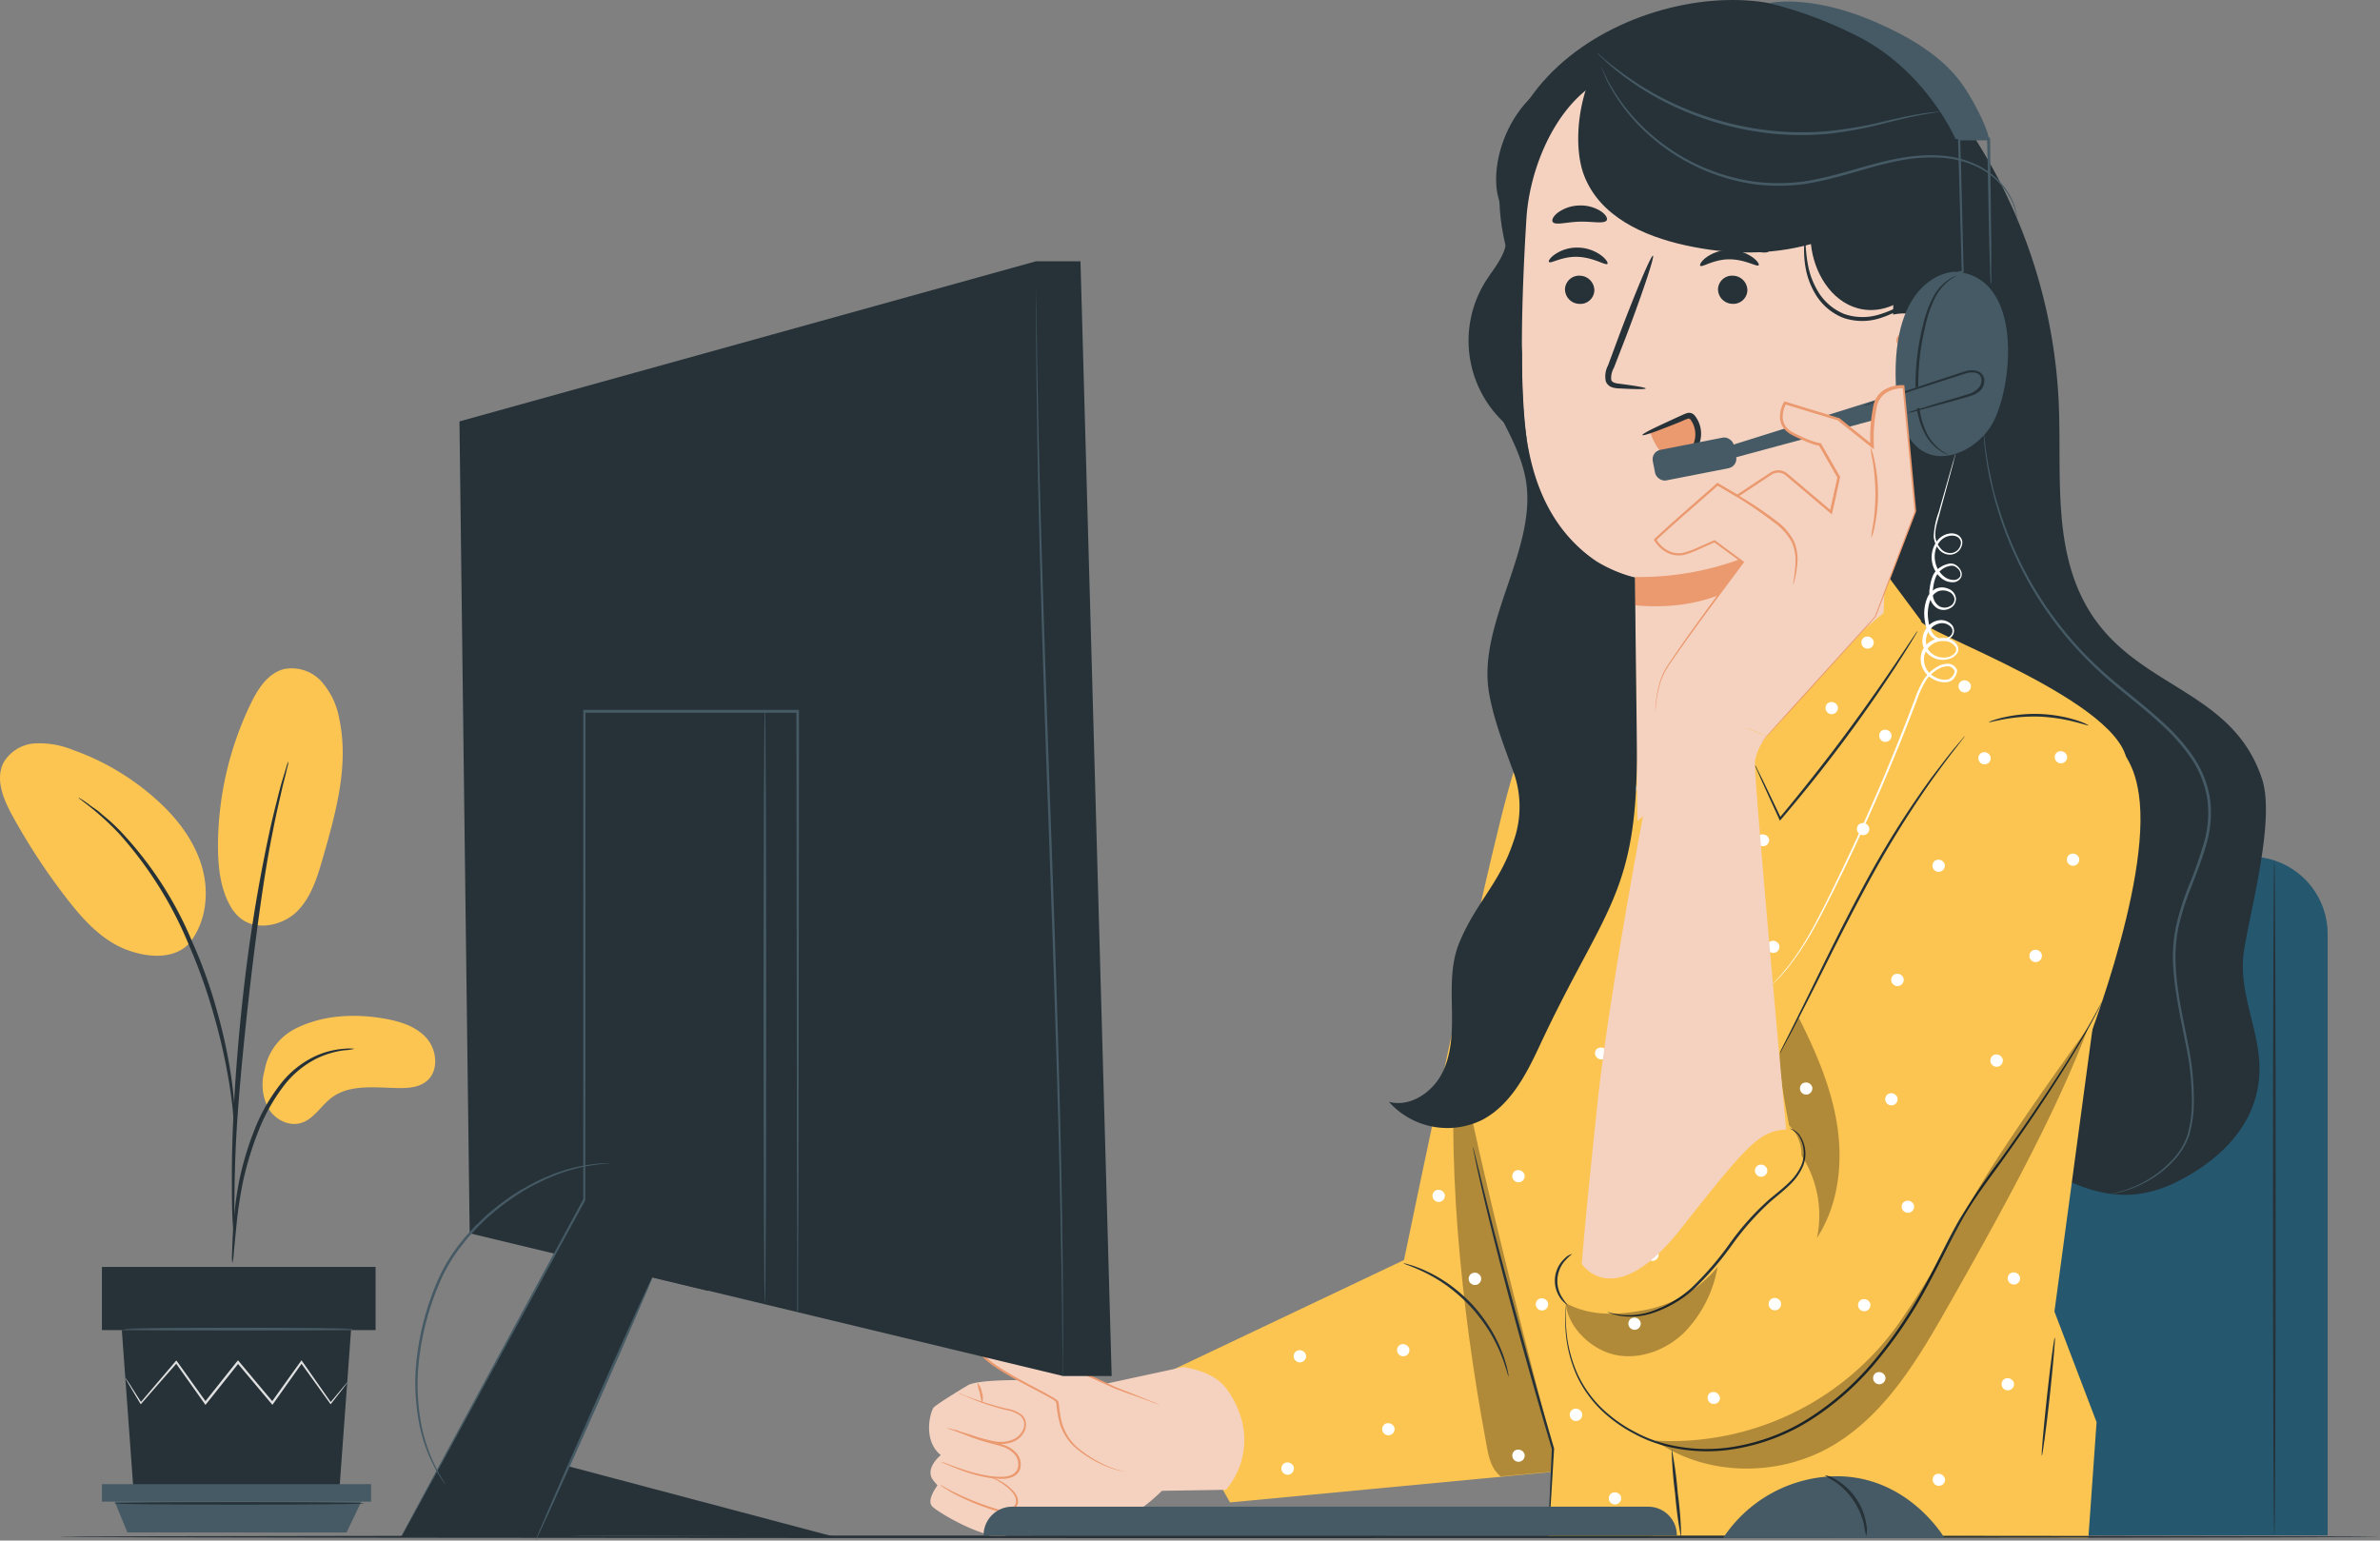<svg xmlns="http://www.w3.org/2000/svg" width="711.192" height="460.432" viewBox="0 0 711.192 460.432"><rect x="0" y="0" width="711.192" height="460.432" fill="#808080" stroke="none"/><g id="Contact_us-pana" data-name="Contact us-pana" transform="translate(-16.629 -174.477)"><g id="freepik--Plant--inject-9" transform="translate(16.629 374.227)"><path id="Path_868" data-name="Path 868" d="M77.585,344.19c8.008-4.126,17.422-4.661,26.3-3.194,4.768.795,9.735,2.216,12.99,5.807s3.851,9.888.122,12.959c-2.216,1.834-5.3,2.109-8.176,2.078-6.953-.076-14.671-1.3-20.218,2.873-3.179,2.4-5.288,6.357-9.062,7.534s-7.9-1.039-9.857-4.386a15.282,15.282,0,0,1-1.116-11.294,17.238,17.238,0,0,1,9.017-12.379Z" transform="translate(10.489 -236.392)" fill="#fcc551"></path><path id="Path_869" data-name="Path 869" d="M63.865,344.727c4.89,6.984,14.4,4.661,18.812.413s6.266-10.453,7.962-16.337c3.866-13.464,7.779-27.508,4.89-41.262a22.817,22.817,0,0,0-5.272-11.217,11.981,11.981,0,0,0-11.355-3.79c-4.8,1.268-7.763,5.96-9.918,10.438a98.311,98.311,0,0,0-9.735,42.24c0,6.8.779,13.937,4.585,19.561" transform="translate(5.885 -272.292)" fill="#fcc551"></path><path id="Path_870" data-name="Path 870" d="M72.946,347c5.318-6.312,6.327-15.5,3.958-23.4s-7.641-14.61-13.846-20.1a74.593,74.593,0,0,0-24.8-14.625,26.286,26.286,0,0,0-11.156-1.9,11.706,11.706,0,0,0-9.368,5.654c-2.613,4.982-.107,11.019,2.6,15.955A188.99,188.99,0,0,0,36.62,333.4c4.89,6.3,10.484,12.5,17.926,15.282s15.175,2.521,19.195-2.583" transform="translate(-16.629 -264.544)" fill="#fcc551"></path><path id="Path_871" data-name="Path 871" d="M62.1,410.809a15.832,15.832,0,0,0,.443-3.163c.214-2.323.5-5.211.841-8.665a124.047,124.047,0,0,1,1.941-12.715,99.492,99.492,0,0,1,4.585-14.992A55.522,55.522,0,0,1,77.554,357.7a28.471,28.471,0,0,1,9.689-8.038,27,27,0,0,1,8.191-2.476,15.5,15.5,0,0,0,3.163-.458,14.442,14.442,0,0,0-3.209,0,24.926,24.926,0,0,0-8.512,2.2,28.639,28.639,0,0,0-10.209,8.115,54.344,54.344,0,0,0-7.931,13.846,91.7,91.7,0,0,0-4.585,15.282,108.194,108.194,0,0,0-1.7,12.868c-.275,3.683-.367,6.663-.428,8.726a14.1,14.1,0,0,0,.076,3.041Z" transform="translate(7.326 -233.019)" fill="#263238"></path><path id="Path_872" data-name="Path 872" d="M62.7,433.8a6.8,6.8,0,0,0,0-1.528v-4.218c0-3.652,0-8.94.183-15.466.321-13.066,1.528-27.126,3.622-46.947,2.048-18.629,4.814-40.33,7.733-54.42.611-3.209,1.253-6.113,1.834-8.619s1.054-4.722,1.528-6.495.734-3.056.993-4.08a6.113,6.113,0,0,0,.26-1.528,5.473,5.473,0,0,0-.52,1.375c-.321,1.054-.718,2.4-1.223,4.034s-1.1,3.912-1.727,6.449-1.36,5.395-2.048,8.589a482.527,482.527,0,0,0-8.13,50.431c-2.17,19.867-3.148,37.946-3.24,51.027,0,6.556,0,11.859.229,15.511.107,1.712.2,3.056.26,4.2A6.266,6.266,0,0,0,62.7,433.8Z" transform="translate(7.322 -262.674)" fill="#263238"></path><path id="Path_873" data-name="Path 873" d="M78.613,395.193a27.738,27.738,0,0,0,0-4.4,119.784,119.784,0,0,0-1.345-11.92A156.256,156.256,0,0,0,73.4,361.511a141.937,141.937,0,0,0-7.3-20.494,109.482,109.482,0,0,0-21.4-33.208,56.051,56.051,0,0,0-5.013-4.661c-.779-.642-1.452-1.3-2.155-1.8L35.593,300A27.51,27.51,0,0,0,32,297.57c-.214.275,5.242,3.5,12.134,10.82A115.487,115.487,0,0,1,64.9,341.476a163.674,163.674,0,0,1,7.3,20.356,175.535,175.535,0,0,1,4.111,17.193c.948,4.967,1.437,9,1.757,11.813a31.2,31.2,0,0,0,.535,4.355Z" transform="translate(-8.511 -258.94)" fill="#263238"></path><path id="Path_874" data-name="Path 874" d="M40.45,401.71l3.484,47.879h61.511l3.5-47.879Z" transform="translate(-4.045 -203.93)" fill="#263238"></path><rect id="Rectangle_57" data-name="Rectangle 57" width="81.775" height="18.874" transform="translate(30.46 178.906)" fill="#263238"></rect><path id="Path_875" data-name="Path 875" d="M36.56,431.84v5.227H116.99V431.84Z" transform="translate(-6.1 -188.015)" fill="#455a64"></path><path id="Path_876" data-name="Path 876" d="M42.845,444.475,39.07,435.26h73.66l-4.4,9.215Z" transform="translate(-4.774 -186.208)" fill="#455a64"></path><path id="Path_877" data-name="Path 877" d="M107.44,414.314a1.866,1.866,0,0,1-.29.428c-.245.336-.535.734-.917,1.223l-3.576,4.585-.168.214-.153-.214-8.8-12.226h.5l-8.665,12.226-.275.382-.306-.352-10.27-12.226h.6c-.183.214-.382.458-.565.7l-9.169,11.523-.306.382-.275-.4-8.68-12.226h.5c-4.264,4.875-7.9,9-10.7,12.226l-.183.214-.138-.245c-1.421-2.353-2.537-4.248-3.347-5.609-.351-.611-.642-1.1-.856-1.528a2.152,2.152,0,0,1-.275-.535,5.951,5.951,0,0,1,.367.474l.947,1.437,3.515,5.517h-.336l10.5-12.318.275-.306.229.336,8.757,12.226h-.611l9.169-11.538.565-.7.306-.367.29.352c3.607,4.294,7.06,8.436,10.254,12.226h-.581l8.757-12.226.26-.352.245.352,8.619,12.318h-.306l3.729-4.447.993-1.161Q107.424,414.207,107.44,414.314Z" transform="translate(-3.686 -200.808)" fill="#e0e0e0"></path><path id="Path_878" data-name="Path 878" d="M109.627,401.632c0,.214-15.42.382-34.416.382s-34.431-.168-34.431-.382,15.4-.382,34.431-.382S109.627,401.418,109.627,401.632Z" transform="translate(-3.871 -204.173)" fill="#455a64"></path><path id="Path_879" data-name="Path 879" d="M113.722,435.732c0,.214-16.81.382-37.411.382s-37.411-.168-37.411-.382,16.81-.382,37.411-.382S113.722,435.518,113.722,435.732Z" transform="translate(-4.864 -186.161)" fill="#263238"></path></g><g id="freepik--Chair--inject-9" transform="translate(523.039 430.493)"><path id="Path_880" data-name="Path 880" d="M371.076,309.11H514.011a23.122,23.122,0,0,1,23.122,23.122v179.75H348V332.232A23.122,23.122,0,0,1,371.076,309.11Z" transform="translate(-348 -309.11)" fill="#25576f"></path><path id="Path_881" data-name="Path 881" d="M461.477,309.79c.229,0,.4,45.159.4,100.863s-.168,100.863-.4,100.863-.4-45.159-.4-100.863S461.263,309.79,461.477,309.79Z" transform="translate(-288.268 -308.751)" fill="#263238"></path></g><g id="freepik--Character--inject-9" transform="translate(294.253 174.477)"><path id="Path_882" data-name="Path 882" d="M419.137,169.009A160.556,160.556,0,0,1,447.9,253.581c.886,20.325-1.849,41.98,7.794,59.891,13.846,25.7,43.784,24.834,52.953,52.54,3.989,12.058-3.362,38.572-5.349,51.119-2.246,14.243,6.464,26.209,4.218,40.467-2.063,13.066-11.844,22.388-23.58,28.471-10.453,5.41-20.111,5.563-30.977,1.055-20.723-8.573-37.961-17.62-52.708-34.492-20.723-23.687-26.988-56.544-30.564-87.766a770.022,770.022,0,0,1,4.692-207.457" transform="translate(-110.334 -133.225)" fill="#263238"></path><path id="Path_883" data-name="Path 883" d="M442.5,453.929a5.484,5.484,0,0,1,.657-.168c.443-.107,1.116-.214,1.971-.474a33.621,33.621,0,0,0,16.6-10.438,19.575,19.575,0,0,0,3.7-6.556,35.966,35.966,0,0,0,1.3-8.39,82.664,82.664,0,0,0-1.987-19.47c-1.33-6.938-3.056-14.335-3.576-22.358a46.3,46.3,0,0,1,.871-12.226,78.39,78.39,0,0,1,3.882-12.226A131.048,131.048,0,0,0,470.28,349.2a31.7,31.7,0,0,0,1.07-13.3,30.061,30.061,0,0,0-4.967-12.348,56.665,56.665,0,0,0-8.665-9.811c-6.312-5.9-13.143-10.7-18.981-16.23a107.511,107.511,0,0,1-24.727-34.141,104.633,104.633,0,0,1-5.685-15.282c-.734-2.277-1.161-4.478-1.681-6.464s-.749-3.851-1.085-5.5c-.474-3.347-.841-5.93-.932-7.641,0-.856-.122-1.528-.153-2.017a3.7,3.7,0,0,1,0-.688,3.42,3.42,0,0,0,.107.688c.107.458.138,1.146.245,2,.138,1.757.55,4.34,1.07,7.641.352,1.65.734,3.484,1.146,5.486a55.158,55.158,0,0,0,1.742,6.419,106.572,106.572,0,0,0,5.761,15.129,108.017,108.017,0,0,0,24.711,33.835c5.807,5.41,12.654,10.254,19.026,16.184a57.846,57.846,0,0,1,8.787,9.949A30.809,30.809,0,0,1,472.16,335.8a32.4,32.4,0,0,1-1.085,13.616c-1.192,4.34-2.858,8.451-4.4,12.486a79.653,79.653,0,0,0-3.882,12.073,45.5,45.5,0,0,0-.871,12.058c.413,7.916,2.185,15.282,3.5,22.266a83.257,83.257,0,0,1,1.895,19.622,37.528,37.528,0,0,1-1.375,8.527,20.675,20.675,0,0,1-3.836,6.678,31.663,31.663,0,0,1-9.658,7.565,30.931,30.931,0,0,1-7.259,2.751,17.86,17.86,0,0,1-2.69.489Z" transform="translate(-89.39 -97.11)" fill="#455a64"></path><path id="Path_884" data-name="Path 884" d="M243.16,481.08l73.355-34.828s28.563-138.686,33.972-149.094,27.967-19.409,27.967-19.409l-3.775,187.788-6.724,43.356-103.43,9.8Z" transform="translate(-174.594 -69.659)" fill="#fcc551"></path><path id="Path_885" data-name="Path 885" d="M202.7,432.3c-.413,0-2.445,1.253-.749,4.478s14.136,13.876,17.789,10.163-1.926-8.237-1.926-8.237Z" transform="translate(-196.713 11.979)" fill="#f5d2c0"></path><path id="Path_886" data-name="Path 886" d="M219.913,451.185s15.007,1.895,20.769,4.1c6.281,2.384,13.922.749,19.057-2.72a54.235,54.235,0,0,0,8.13-6.633L287,445.623a22.923,22.923,0,0,0,3.729-23.7,25.721,25.721,0,0,0-4.371-7.473c-2.277-2.46-5.868-4.447-12.073-5.517l-22.725,4.906s-35.149-2.522-41.476.443c0,0-7.87,4.661-10.3,6.617-.917.749-3.714,9.7,2.017,14.365,0,0-4.982,3.958-2.277,7.519l1.284,1.528s-3.347,4.34-1.62,6.235,16.81,10.7,22.175,8.619.932-7.106-1.452-8.023" transform="translate(-198.293 -0.366)" fill="#f5d2c0"></path><path id="Path_887" data-name="Path 887" d="M204.391,421.09a16.56,16.56,0,0,1,1.864.672c1.177.443,2.9,1.085,5.074,1.773,1.07.352,2.262.7,3.561,1.039s2.69.627,4.141,1.1a8.848,8.848,0,0,1,4.126,2.491,5.058,5.058,0,0,1,1.1,5.028,3.942,3.942,0,0,1-1.849,2,7.183,7.183,0,0,1-2.506.7,21.2,21.2,0,0,1-4.783-.26,42.793,42.793,0,0,1-7.763-2.017c-2.155-.764-3.851-1.528-5.028-1.987a9.982,9.982,0,0,1-1.788-.856,16.1,16.1,0,0,1,1.88.627c1.192.428,2.919,1.085,5.074,1.788a45.846,45.846,0,0,0,7.641,1.88,21.127,21.127,0,0,0,4.585.214,6.405,6.405,0,0,0,2.277-.642,3.3,3.3,0,0,0,1.528-1.681,4.478,4.478,0,0,0-.886-4.371,8.359,8.359,0,0,0-3.836-2.338c-1.406-.474-2.812-.779-4.1-1.146s-2.491-.749-3.561-1.116c-2.17-.749-3.866-1.528-5.028-1.971A10.446,10.446,0,0,1,204.391,421.09Z" transform="translate(-197.107 6.057)" fill="#eb996e"></path><path id="Path_888" data-name="Path 888" d="M205.1,414a12.879,12.879,0,0,1,1.849.672c1.192.458,2.9,1.116,5.043,1.819s4.722,1.528,7.641,2.185a10.546,10.546,0,0,1,4.447,1.8,3.713,3.713,0,0,1,1.3,2.308,4.753,4.753,0,0,1-.382,2.674,6.4,6.4,0,0,1-3.928,3.332,10.316,10.316,0,0,1-4.783.382,45.972,45.972,0,0,1-7.641-2.231l-5.058-1.773a14.13,14.13,0,0,1-1.834-.718,11.67,11.67,0,0,1,1.91.489l5.12,1.528a51.968,51.968,0,0,0,7.641,2.078,9.919,9.919,0,0,0,4.508-.4,5.853,5.853,0,0,0,3.561-3.057,3.561,3.561,0,0,0-.749-4.264,10.162,10.162,0,0,0-4.187-1.7,74.242,74.242,0,0,1-7.641-2.323c-2.139-.795-3.821-1.528-4.982-2.017A12.314,12.314,0,0,1,205.1,414Z" transform="translate(-196.467 2.312)" fill="#eb996e"></path><path id="Path_889" data-name="Path 889" d="M209.167,418.113a19.024,19.024,0,0,1-.688-3.056A16.807,16.807,0,0,1,207.73,412a5.4,5.4,0,0,1,1.36,2.858A5.073,5.073,0,0,1,209.167,418.113Z" transform="translate(-193.309 1.256)" fill="#eb996e"></path><path id="Path_890" data-name="Path 890" d="M261.752,423.749l-13.372-5.074s-37.121-17.33-37.747-16.383-2.644.825-2.2,5.349S230.5,421.3,231.187,422.924s-.458,9.506,7.534,15.175,13.754,5.807,13.754,5.807" transform="translate(-192.971 -3.892)" fill="#f5d2c0"></path><path id="Path_891" data-name="Path 891" d="M252.582,443.912h-.351l-.917-.092a22.233,22.233,0,0,1-3.469-.841,33.944,33.944,0,0,1-11.339-6.526,15.985,15.985,0,0,1-4.585-7.809,35.482,35.482,0,0,1-.795-5,2.78,2.78,0,0,0-.138-.565,1.1,1.1,0,0,0-.351-.367,12.1,12.1,0,0,0-1.085-.7c-.749-.443-1.528-.871-2.353-1.3-3.209-1.727-6.648-3.454-10.1-5.44a60.273,60.273,0,0,1-5.15-3.255A18.772,18.772,0,0,1,209.532,410a6.112,6.112,0,0,1-1.024-1.284,2.508,2.508,0,0,1-.306-.841,3.772,3.772,0,0,1,0-.825,5.853,5.853,0,0,1,.565-3.225,3.929,3.929,0,0,1,1.177-1.177,2.611,2.611,0,0,0,.52-.443l.122-.138a.382.382,0,0,1,.26-.076,1.156,1.156,0,0,1,.26,0l.413.107c2,.611,3.851,1.421,5.7,2.185q5.5,2.292,10.5,4.585c6.678,3.056,12.638,5.777,17.651,8.13,1.253.565,2.43,1.161,3.561,1.65l3.27,1.284,5.242,2.078,3.3,1.33.841.367a.316.316,0,0,1,.29.138c0,.015-.107,0-.306-.092l-.871-.29-3.347-1.238-5.288-1.88-3.3-1.238c-1.161-.474-2.338-1.054-3.591-1.62l-17.7-7.993q-5.02-2.292-10.514-4.585c-1.834-.749-3.7-1.528-5.624-2.155L211,402.68h-.122v-.153h0c.428.275.107.092.2.153h0a2.8,2.8,0,0,1-.642.581,3.133,3.133,0,0,0-1.009.993,5.318,5.318,0,0,0-.489,2.888,2.857,2.857,0,0,0,.321,1.375,5.882,5.882,0,0,0,.917,1.161,17.907,17.907,0,0,0,2.338,1.941c1.651,1.192,3.377,2.231,5.089,3.225,3.438,1.987,6.846,3.729,10.071,5.456.81.443,1.528.871,2.369,1.345a13.187,13.187,0,0,1,1.146.733,1.529,1.529,0,0,1,.52.6,3.058,3.058,0,0,1,.153.688,39.627,39.627,0,0,0,.749,4.952,15.71,15.71,0,0,0,4.371,7.641,34.753,34.753,0,0,0,11.11,6.617,24.554,24.554,0,0,0,3.408.932c.4.092.7.122.917.153Z" transform="translate(-193.078 -4.034)" fill="#eb996e"></path><path id="Path_892" data-name="Path 892" d="M215.722,430.56a4.585,4.585,0,0,1,1.421.413,14.38,14.38,0,0,1,3.5,2.017,12.822,12.822,0,0,1,2.017,1.971,4.172,4.172,0,0,1,1.085,3.056,3.454,3.454,0,0,1-2.476,2.674,6.6,6.6,0,0,1-3.882-.122,71.136,71.136,0,0,1-12.318-4.936,36.917,36.917,0,0,1-3.454-2.048,5.9,5.9,0,0,1-1.177-.886,7.22,7.22,0,0,1,1.3.672c.825.474,2.017,1.131,3.53,1.864a86.282,86.282,0,0,0,12.226,4.738,6.113,6.113,0,0,0,3.546.138,2.9,2.9,0,0,0,2.094-2.17,3.744,3.744,0,0,0-.917-2.72,12.726,12.726,0,0,0-1.9-1.941A21.223,21.223,0,0,0,215.722,430.56Z" transform="translate(-197.159 11.059)" fill="#eb996e"></path><g id="Group_156" data-name="Group 156" transform="translate(156.65 306.035)" opacity="0.3"><path id="Path_893" data-name="Path 893" d="M336.99,475.04c-12.012-40.513-22.6-92.687-34.614-133.2-4.4,37.4,1.1,86.773,7.977,123.786.81,4.34,1.177,8.589,4.585,11.446l22.052-2.032" transform="translate(-300.798 -341.84)"></path></g><path id="Path_894" data-name="Path 894" d="M322.476,422.5c-.168,0-.672-2.644-2.308-6.694a47.517,47.517,0,0,0-3.439-6.816,51.7,51.7,0,0,0-5.654-7.427,50.344,50.344,0,0,0-7-6.189,45.545,45.545,0,0,0-6.541-3.943c-3.912-1.926-6.541-2.629-6.495-2.781a8.217,8.217,0,0,1,1.864.443,15.516,15.516,0,0,1,2.124.7,27.833,27.833,0,0,1,2.751,1.131,42.789,42.789,0,0,1,6.724,3.851,48.9,48.9,0,0,1,7.167,6.235,49.44,49.44,0,0,1,5.685,7.641,43.711,43.711,0,0,1,3.347,6.984c.413,1.024.657,1.987.917,2.827a15.706,15.706,0,0,1,.55,2.185,9.766,9.766,0,0,1,.306,1.849Z" transform="translate(-149.302 -11.078)" fill="#263238"></path><path id="Path_895" data-name="Path 895" d="M339.864,288.818s-38.4,85.81-38.4,101.612,28.776,125.207,28.776,125.207c-.275,4.355-1.391,26.163-1.391,26.163l161.365.565h0l2.46-34.691-12.593-33.056,12.577-93.451s8.466-54.252,9.169-69.427c.948-18.981-63.36-40.987-61.6-43.616L429.128,253.21l-63.589,51.639-12.577-36.311-15.068,14.228Z" transform="translate(-143.798 -82.621)" fill="#fcc551"></path><path id="Path_896" data-name="Path 896" d="M432.944,297.47c-17.468,29.541-49.423,83.365-49.423,83.365l-57.278,65.316s-3.744,33.178,3.744,43.356,20.341,17.131,20.341,17.131,15.114,0,34.324-16.062,72.193-82.432,72.193-82.432l18.2-21.961s21.7-53.3,17.651-80.43c-1.528-10.468-6.021-14.809-11.951-19.607C465.816,274.118,442.71,280.949,432.944,297.47Z" transform="translate(-131.201 -68.441)" fill="#fcc551"></path><path id="Path_897" data-name="Path 897" d="M483.181,337.4a4.705,4.705,0,0,1-.275.611c-.2.428-.489.993-.841,1.742-.764,1.528-1.926,3.744-3.515,6.556-3.163,5.639-8.084,13.6-14.5,23.214-3.225,4.8-6.816,10.01-10.774,15.542s-8.451,11.232-12.149,17.9-7.06,13.937-11.11,21.212A134,134,0,0,1,415.45,445.43a85.185,85.185,0,0,1-19.286,17.055,60.732,60.732,0,0,1-22.343,8.65,50.08,50.08,0,0,1-21.64-.917,41,41,0,0,1-9.169-3.714,41.858,41.858,0,0,1-7.549-5.1,34.246,34.246,0,0,1-5.685-6.006,33.773,33.773,0,0,1-3.759-6.357,40.223,40.223,0,0,1-3.056-11.37,52.548,52.548,0,0,1-.26-7.442c0-.825.092-1.528.122-1.941a4.584,4.584,0,0,1,0-.657,4.372,4.372,0,0,1,0,.657c0,.474,0,1.116,0,1.941a56.55,56.55,0,0,0,.4,7.4,40.621,40.621,0,0,0,3.179,11.232,34.155,34.155,0,0,0,3.759,6.235,33.478,33.478,0,0,0,5.654,5.884,41.356,41.356,0,0,0,7.473,5,40.87,40.87,0,0,0,9.032,3.622,49.743,49.743,0,0,0,21.4.825,60.12,60.12,0,0,0,22.037-8.589,84.741,84.741,0,0,0,19.118-16.918,132.606,132.606,0,0,0,14.472-21.12c4.05-7.229,7.32-14.564,11.156-21.2a198.849,198.849,0,0,1,12.226-17.926c3.973-5.5,7.641-10.7,10.835-15.466,6.48-9.551,11.462-17.468,14.7-23.046,1.635-2.8,2.842-4.982,3.637-6.48l.932-1.712a2.948,2.948,0,0,1,.352-.565Z" transform="translate(-132.596 -38.15)" fill="#263238"></path><path id="Path_898" data-name="Path 898" d="M325.767,386.83c0,.107-.81.611-1.864,1.788a9.169,9.169,0,0,0-1.039,11.248,21.573,21.573,0,0,0,1.528,2.094c0,.092-.963-.428-1.971-1.773a9.016,9.016,0,0,1,1.116-11.966,4.585,4.585,0,0,1,2.231-1.391Z" transform="translate(-133.659 -12.04)" fill="#263238"></path><path id="Path_899" data-name="Path 899" d="M330.93,417.149a4.578,4.578,0,0,1,.9.214l1.07.29,1.528.275a21.289,21.289,0,0,0,9.444-.886A34.582,34.582,0,0,0,356.1,409.89a92.068,92.068,0,0,0,11.385-13.219,79.911,79.911,0,0,1,11.752-13.127c2.078-1.742,4.111-3.286,5.807-4.951a16.275,16.275,0,0,0,3.821-5.272,9.612,9.612,0,0,0-.871-9.016,7.091,7.091,0,0,0-2.766-2.063,4.69,4.69,0,0,1,.886.26,5.852,5.852,0,0,1,2.124,1.62,9.872,9.872,0,0,1,1.162,9.414,16.992,16.992,0,0,1-3.882,5.532c-1.727,1.712-3.775,3.3-5.807,5.043a81.606,81.606,0,0,0-11.584,13.051,90.245,90.245,0,0,1-11.553,13.3,34.584,34.584,0,0,1-12.47,7.121,20.77,20.77,0,0,1-9.674.657l-1.528-.351c-.428-.122-.779-.275-1.055-.367a4.144,4.144,0,0,1-.917-.367Z" transform="translate(-128.231 -25.029)" fill="#263238"></path><path id="Path_900" data-name="Path 900" d="M419.962,285.51a8.283,8.283,0,0,1-.642.917c-.5.642-1.146,1.528-1.956,2.552-1.742,2.17-4.141,5.41-7.076,9.444a309.123,309.123,0,0,0-20.371,33.117c-7.213,13.387-13.173,25.812-17.743,34.676-2.262,4.447-4.126,8.023-5.486,10.468l-1.482,2.8a5.608,5.608,0,0,1-.6.947,5.933,5.933,0,0,1,.443-1.024l1.437-2.888,5.242-10.56c4.432-8.94,10.331-21.4,17.544-34.813a278.117,278.117,0,0,1,20.631-33.071c3.056-3.989,5.456-7.2,7.274-9.307l2.078-2.46a4.857,4.857,0,0,1,.7-.795Z" transform="translate(-110.441 -65.56)" fill="#263238"></path><g id="Group_157" data-name="Group 157" transform="translate(190.213 378.657)" opacity="0.3"><path id="Path_901" data-name="Path 901" d="M322.821,400.18c7.442,4.035,15.634,3.607,23.947,1.987a37.166,37.166,0,0,0,21.4-12.807,37.12,37.12,0,0,1-9.888,19.531c-5.288,5.181-12.959,8.176-20.234,6.846s-14.64-8.176-15.282-15.557" transform="translate(-322.76 -389.36)"></path></g><g id="Group_158" data-name="Group 158" transform="translate(254.144 304.201)" opacity="0.3"><path id="Path_902" data-name="Path 902" d="M371.175,381.81a32.841,32.841,0,0,1,4.585,24.635c6.312-9.658,7.794-21.884,6.113-33.3s-6.342-22.19-11.508-32.505c0,0-5.685,9.628-5.746,10.7-.275,5.563,1.773,16.016,2.842,21.472A11.935,11.935,0,0,1,370.93,383.6" transform="translate(-364.594 -340.64)"></path></g><g id="Group_159" data-name="Group 159" transform="translate(215.521 307.044)" opacity="0.3"><path id="Path_903" data-name="Path 903" d="M339.32,464.911c15.19,11.844,37.732,12.394,54.344,2.674,16-9.368,25.858-26.24,35-42.362,14.167-24.971,31.436-55.857,41.552-82.723,0,0-28.349,38.679-36.891,55.352a275.169,275.169,0,0,1-19.347,32.521A83.381,83.381,0,0,1,340.8,466.026" transform="translate(-339.32 -342.5)"></path></g><path id="Path_904" data-name="Path 904" d="M327.171,482.214a1.526,1.526,0,0,1,0-.474v-1.391c0-1.3.107-3.056.2-5.3.214-4.585.5-11.156.871-19v.183c-2.736-9.169-5.945-20.295-9.276-32.307-4.4-15.924-8.115-30.412-10.621-40.941-1.238-5.257-2.216-9.536-2.827-12.5-.29-1.421-.52-2.567-.688-3.408a10.219,10.219,0,0,1-.2-1.207,6.248,6.248,0,0,1,.352,1.161l.841,3.393c.749,3.056,1.788,7.244,3.056,12.424,2.644,10.5,6.449,24.956,10.85,40.865,3.316,12.012,6.48,23.137,9.169,32.322v.107c-.474,7.84-.871,14.365-1.161,19.011-.153,2.216-.275,3.989-.367,5.288a13.483,13.483,0,0,1-.122,1.375,1.606,1.606,0,0,1-.076.4Z" transform="translate(-142.124 -23.111)" fill="#263238"></path><path id="Path_905" data-name="Path 905" d="M435.3,284.655c0,.122-1.65-.458-4.294-1.116a51.8,51.8,0,0,0-10.529-1.528,50.7,50.7,0,0,0-10.606.825c-2.69.5-4.325.963-4.355.841a3.943,3.943,0,0,1,1.1-.489,31.519,31.519,0,0,1,3.133-.9,41.6,41.6,0,0,1,10.7-1.07,42.221,42.221,0,0,1,10.7,1.712,25.987,25.987,0,0,1,3.056,1.1C434.959,284.41,435.3,284.594,435.3,284.655Z" transform="translate(-88.836 -67.837)" fill="#263238"></path><path id="Path_906" data-name="Path 906" d="M408.373,265a4.491,4.491,0,0,1-.413.795l-1.3,2.185c-1.146,1.895-2.842,4.585-5,7.931-4.325,6.617-10.514,15.649-17.834,25.246-5.884,7.748-11.584,14.7-16.245,20.142l-.336.382-.2-.458c-2.231-4.86-4.065-8.894-5.395-11.813-.6-1.345-1.07-2.445-1.452-3.286a6.111,6.111,0,0,1-.443-1.177,6.263,6.263,0,0,1,.627,1.1c.413.825.932,1.895,1.6,3.209,1.391,2.888,3.316,6.877,5.624,11.706l-.52-.076c4.585-5.5,10.224-12.47,16.107-20.2,7.3-9.6,13.54-18.553,17.987-25.093l5.211-7.779,1.421-2.109a3.377,3.377,0,0,1,.55-.7Z" transform="translate(-113.002 -76.393)" fill="#263238"></path><path id="Path_907" data-name="Path 907" d="M415.895,438.488c-.229,0,.474-7.962,1.528-17.727s2.139-17.651,2.353-17.62-.489,7.947-1.528,17.712S416.078,438.5,415.895,438.488Z" transform="translate(-83.373 -3.424)" fill="#263238"></path><path id="Path_908" data-name="Path 908" d="M343.5,424.9a113.834,113.834,0,0,1,1.819,13.326,108.258,108.258,0,0,1,1.024,13.4,117.862,117.862,0,0,1-1.819-13.326,115.9,115.9,0,0,1-1.024-13.4Z" transform="translate(-121.591 8.07)" fill="#263238"></path><path id="Path_909" data-name="Path 909" d="M398.185,311.206a1.956,1.956,0,0,0-2.965-1.177l-.107.092a1.849,1.849,0,1,0,3.056,1.085Z" transform="translate(-94.654 -52.775)" fill="#fff"></path><path id="Path_910" data-name="Path 910" d="M387.75,285.786a1.956,1.956,0,0,0-2.965-1.177l-.092.092a1.849,1.849,0,1,0,3.056,1.085Z" transform="translate(-100.158 -66.202)" fill="#fff"></path><path id="Path_911" data-name="Path 911" d="M363.821,306.256a1.956,1.956,0,0,0-2.965-1.177h-.092a1.849,1.849,0,1,0,3.056,1.1Z" transform="translate(-112.8 -55.389)" fill="#fff"></path><path id="Path_912" data-name="Path 912" d="M337.95,295.976A1.941,1.941,0,0,0,335,294.8l-.107.092a1.849,1.849,0,1,0,3.056,1.085Z" transform="translate(-126.464 -60.82)" fill="#fff"></path><path id="Path_913" data-name="Path 913" d="M333.394,285.846a1.956,1.956,0,0,0-2.965-1.177l-.107.092a1.864,1.864,0,1,0,3.056,1.085Z" transform="translate(-128.892 -66.17)" fill="#fff"></path><path id="Path_914" data-name="Path 914" d="M335.376,274.146a1.956,1.956,0,0,0-2.965-1.177l-.107.076a1.849,1.849,0,1,0,3.056,1.1Z" transform="translate(-127.833 -72.351)" fill="#fff"></path><path id="Path_915" data-name="Path 915" d="M321.046,290.246a1.956,1.956,0,0,0-2.965-1.177l-.107.076a1.849,1.849,0,1,0,3.056,1.1Z" transform="translate(-135.402 -63.846)" fill="#fff"></path><path id="Path_916" data-name="Path 916" d="M354.27,294.886a1.941,1.941,0,0,0-2.949-1.177l-.107.092a1.849,1.849,0,1,0,3.056,1.085Z" transform="translate(-117.843 -61.395)" fill="#fff"></path><path id="Path_917" data-name="Path 917" d="M326.136,315.756a1.956,1.956,0,0,0-2.965-1.177h-.107a1.849,1.849,0,1,0,3.056,1.1Z" transform="translate(-132.714 -50.371)" fill="#fff"></path><path id="Path_918" data-name="Path 918" d="M300.411,375.776a1.956,1.956,0,0,0-2.965-1.177l-.092.076a1.849,1.849,0,1,0,3.056,1.1Z" transform="translate(-146.294 -18.667)" fill="#fff"></path><path id="Path_919" data-name="Path 919" d="M309.6,341.156a1.956,1.956,0,0,0-2.965-1.177l-.107.092a1.849,1.849,0,1,0,3.056,1.085Z" transform="translate(-141.45 -36.954)" fill="#fff"></path><path id="Path_920" data-name="Path 920" d="M377.276,280.376a1.956,1.956,0,0,0-2.965-1.177l-.107.076a1.849,1.849,0,1,0,3.056,1.1Z" transform="translate(-105.7 -69.06)" fill="#fff"></path><path id="Path_921" data-name="Path 921" d="M409.524,349.3a1.956,1.956,0,0,0-2.965-1.177l-.107.092a1.864,1.864,0,1,0,3.056,1.085Z" transform="translate(-88.678 -32.654)" fill="#fff"></path><path id="Path_922" data-name="Path 922" d="M422.081,289.986a1.941,1.941,0,0,0-2.949-1.177l-.107.076a1.849,1.849,0,1,0,3.056,1.1Z" transform="translate(-82.025 -63.984)" fill="#fff"></path><path id="Path_923" data-name="Path 923" d="M417.164,328.826a1.956,1.956,0,0,0-2.965-1.177l-.107.092a1.864,1.864,0,1,0,3.056,1.085Z" transform="translate(-84.643 -43.467)" fill="#fff"></path><path id="Path_924" data-name="Path 924" d="M388.945,356.876a1.956,1.956,0,0,0-2.965-1.177l-.107.092a1.849,1.849,0,1,0,3.056,1.085Z" transform="translate(-99.535 -28.65)" fill="#fff"></path><path id="Path_925" data-name="Path 925" d="M390.144,333.516a1.956,1.956,0,0,0-2.965-1.177l-.107.092a1.864,1.864,0,1,0,3.056,1.085Z" transform="translate(-98.915 -40.99)" fill="#fff"></path><path id="Path_926" data-name="Path 926" d="M407.14,290.186a1.941,1.941,0,0,0-2.949-1.177l-.107.092a1.849,1.849,0,1,0,3.056,1.085Z" transform="translate(-89.916 -63.878)" fill="#fff"></path><path id="Path_927" data-name="Path 927" d="M384.271,267.566a1.941,1.941,0,0,0-2.95-1.177l-.107.076a1.849,1.849,0,1,0,3.056,1.1Z" transform="translate(-101.997 -75.827)" fill="#fff"></path><path id="Path_928" data-name="Path 928" d="M383.4,304.039a1.941,1.941,0,0,0-2.965-1.177l-.092.076a1.849,1.849,0,1,0,3.056,1.1Z" transform="translate(-102.457 -56.565)" fill="#fff"></path><path id="Path_929" data-name="Path 929" d="M354.14,415.274a1.941,1.941,0,0,0-2.888-1.177l-.107.076a1.849,1.849,0,1,0,3.056,1.1Z" transform="translate(-117.881 2.215)" fill="#fff"></path><path id="Path_930" data-name="Path 930" d="M320.615,396.986a1.956,1.956,0,0,0-2.965-1.177l-.107.092a1.849,1.849,0,1,0,3.056,1.085Z" transform="translate(-135.629 -7.463)" fill="#fff"></path><path id="Path_931" data-name="Path 931" d="M293.481,405.956a1.956,1.956,0,0,0-2.965-1.177l-.092.076a1.849,1.849,0,1,0,3.056,1.1Z" transform="translate(-149.955 -2.725)" fill="#fff"></path><path id="Path_932" data-name="Path 932" d="M290.586,421.406a1.956,1.956,0,0,0-2.965-1.177l-.107.076a1.849,1.849,0,1,0,3.056,1.1Z" transform="translate(-151.492 5.436)" fill="#fff"></path><path id="Path_933" data-name="Path 933" d="M316.01,426.576a1.956,1.956,0,0,0-2.965-1.177l-.092.092a1.849,1.849,0,1,0,3.056,1.085Z" transform="translate(-138.053 8.167)" fill="#fff"></path><path id="Path_934" data-name="Path 934" d="M307.524,391.976a1.956,1.956,0,0,0-2.965-1.177l-.107.092a1.864,1.864,0,1,0,3.056,1.085Z" transform="translate(-142.557 -10.11)" fill="#fff"></path><path id="Path_935" data-name="Path 935" d="M338.711,400.779a1.941,1.941,0,0,0-2.965-1.177l-.092.076a1.849,1.849,0,1,0,3.056,1.1Z" transform="translate(-126.063 -5.465)" fill="#fff"></path><path id="Path_936" data-name="Path 936" d="M412.881,391.929a1.926,1.926,0,0,0-2.949-1.177l-.107.076a1.849,1.849,0,1,0,3.056,1.1Z" transform="translate(-86.885 -10.14)" fill="#fff"></path><path id="Path_937" data-name="Path 937" d="M367,435.9a1.956,1.956,0,0,0-2.965-1.177l-.107.092a1.849,1.849,0,1,0,3.056,1.085Z" transform="translate(-111.13 13.09)" fill="#fff"></path><path id="Path_938" data-name="Path 938" d="M386.56,411.416a1.941,1.941,0,0,0-2.949-1.177l-.107.092a1.849,1.849,0,1,0,3.056,1.085Z" transform="translate(-100.787 0.159)" fill="#fff"></path><path id="Path_939" data-name="Path 939" d="M398.18,431.338a1.956,1.956,0,0,0-2.934-1.238l-.092.092a1.849,1.849,0,1,0,3.056,1.085Z" transform="translate(-94.633 10.663)" fill="#fff"></path><path id="Path_940" data-name="Path 940" d="M365.845,327.066a1.956,1.956,0,0,0-2.965-1.177l-.107.092a1.849,1.849,0,1,0,3.057,1.085Z" transform="translate(-111.737 -44.397)" fill="#fff"></path><path id="Path_941" data-name="Path 941" d="M392.176,377.9a1.956,1.956,0,0,0-2.965-1.177l-.107.076a1.849,1.849,0,1,0,3.056,1.1Z" transform="translate(-97.83 -17.547)" fill="#fff"></path><path id="Path_942" data-name="Path 942" d="M383.636,397.146a1.956,1.956,0,0,0-2.965-1.177l-.107.076a1.849,1.849,0,1,0,3.056,1.1Z" transform="translate(-102.341 -7.379)" fill="#fff"></path><path id="Path_943" data-name="Path 943" d="M411.705,412.606a1.956,1.956,0,0,0-2.965-1.177l-.107.092a1.849,1.849,0,1,0,3.056,1.085Z" transform="translate(-87.513 0.788)" fill="#fff"></path><path id="Path_944" data-name="Path 944" d="M334.9,434.939a1.941,1.941,0,0,0-2.965-1.177l-.107.076a1.849,1.849,0,1,0,3.056,1.1Z" transform="translate(-128.086 12.58)" fill="#fff"></path><path id="Path_945" data-name="Path 945" d="M270.9,429.086a1.956,1.956,0,0,0-2.965-1.177l-.107.092a1.864,1.864,0,1,0,3.056,1.085Z" transform="translate(-161.901 9.493)" fill="#fff"></path><path id="Path_946" data-name="Path 946" d="M327.284,418.576a1.956,1.956,0,0,0-2.965-1.177l-.107.092a1.864,1.864,0,1,0,3.056,1.085Z" transform="translate(-132.12 3.941)" fill="#fff"></path><path id="Path_947" data-name="Path 947" d="M273.271,407.149a1.941,1.941,0,0,0-2.965-1.177l-.092.076a1.849,1.849,0,1,0,3.056,1.1Z" transform="translate(-160.63 -2.1)" fill="#fff"></path><path id="Path_948" data-name="Path 948" d="M363.476,370.846a1.956,1.956,0,0,0-2.965-1.177l-.107.076a1.849,1.849,0,1,0,3.057,1.1Z" transform="translate(-112.99 -21.271)" fill="#fff"></path><path id="Path_949" data-name="Path 949" d="M344.6,315.756a1.956,1.956,0,0,0-2.965-1.177h-.107a1.849,1.849,0,1,0,3.056,1.1Z" transform="translate(-122.963 -50.371)" fill="#fff"></path><path id="Path_950" data-name="Path 950" d="M339.87,363.516a1.956,1.956,0,0,0-2.965-1.177l-.092.092a1.849,1.849,0,1,0,3.056,1.085Z" transform="translate(-125.45 -25.143)" fill="#fff"></path><path id="Path_951" data-name="Path 951" d="M332.191,347.946a1.956,1.956,0,0,0-2.965-1.177h-.092a1.849,1.849,0,1,0,3.056,1.1Z" transform="translate(-129.507 -33.368)" fill="#fff"></path><path id="Path_952" data-name="Path 952" d="M366.174,396.926a1.956,1.956,0,0,0-2.965-1.177l-.107.092a1.864,1.864,0,1,0,3.056,1.085Z" transform="translate(-111.577 -7.495)" fill="#fff"></path><path id="Path_953" data-name="Path 953" d="M342.215,387.333a1.941,1.941,0,0,0-2.965-1.223l-.107.092a1.849,1.849,0,1,0,3.056,1.085Z" transform="translate(-124.219 -12.588)" fill="#fff"></path><path id="Path_954" data-name="Path 954" d="M352.461,334.566a1.941,1.941,0,0,0-2.949-1.177l-.107.076a1.849,1.849,0,1,0,3.056,1.1Z" transform="translate(-118.8 -40.435)" fill="#fff"></path><path id="Path_955" data-name="Path 955" d="M316.01,371.916a1.956,1.956,0,0,0-2.965-1.177l-.092.092a1.849,1.849,0,1,0,3.056,1.085Z" transform="translate(-138.053 -20.706)" fill="#fff"></path><path id="Path_956" data-name="Path 956" d="M372.276,354.776a1.956,1.956,0,0,0-2.965-1.177l-.107.076a1.849,1.849,0,1,0,3.056,1.1Z" transform="translate(-108.341 -29.76)" fill="#fff"></path><path id="Path_957" data-name="Path 957" d="M424.465,310.016a1.956,1.956,0,0,0-2.965-1.177l-.107.092a1.849,1.849,0,1,0,3.056,1.085Z" transform="translate(-80.773 -53.403)" fill="#fff"></path><path id="Path_958" data-name="Path 958" d="M403.275,276.126a1.956,1.956,0,0,0-2.965-1.177l-.107.092a1.849,1.849,0,1,0,3.056,1.085Z" transform="translate(-91.966 -71.305)" fill="#fff"></path><path id="Path_959" data-name="Path 959" d="M362.216,280.376a1.956,1.956,0,0,0-2.965-1.177l-.107.076a1.849,1.849,0,1,0,3.056,1.1Z" transform="translate(-113.655 -69.06)" fill="#fff"></path><path id="Path_960" data-name="Path 960" d="M327.115,158.21c-12.027,7.641-16.81,23.7-14.549,33.193,1.161,4.783,3.332,9.6,2.384,14.411-.81,4.172-3.821,7.519-6.113,11.125a33.5,33.5,0,0,0,41.873,48.384" transform="translate(-142.571 -132.803)" fill="#263238"></path><path id="Path_961" data-name="Path 961" d="M316.81,229.634c-29.281-64.4,40.376-96.752,78.367-86.024,35.715,10.086,50.951,27.86,56.835,51.746s5.593,49.79-3.775,72.545c-4.585,11.217-12.929,22.618-24.986,24.024" transform="translate(-139.388 -141.585)" fill="#263238"></path><path id="Path_962" data-name="Path 962" d="M348.793,379.562c-.5-30.778-.871-73.034-.871-72.866s-26.392-4.386-31.94-38.863c-2.72-17.162-1.849-45.3-.413-68.3,1.314-20.707,15.022-46.107,35.653-43.921l64.415,16.276a12.119,12.119,0,0,1,10.85,12.318h0L422.3,317.424" transform="translate(-137.062 -134.243)" fill="#f5d2c0"></path><path id="Path_963" data-name="Path 963" d="M322.64,199.443a4.386,4.386,0,0,0,4.187,4.478,4.2,4.2,0,0,0,4.585-3.912,4.416,4.416,0,0,0-4.187-4.493,4.218,4.218,0,0,0-4.585,3.928Z" transform="translate(-132.611 -113.106)" fill="#263238"></path><path id="Path_964" data-name="Path 964" d="M352.56,199.444a4.386,4.386,0,0,0,4.187,4.462,4.2,4.2,0,0,0,4.585-3.912,4.386,4.386,0,0,0-4.187-4.478,4.2,4.2,0,0,0-4.585,3.928Z" transform="translate(-116.806 -113.106)" fill="#263238"></path><path id="Path_965" data-name="Path 965" d="M319.542,194.307c.535.6,3.973-1.773,8.726-1.528s8.161,2.659,8.711,2.094c.26-.245-.275-1.3-1.757-2.46a12.073,12.073,0,0,0-6.938-2.4,11.706,11.706,0,0,0-6.969,2C319.817,193.054,319.282,194.032,319.542,194.307Z" transform="translate(-134.28 -116.008)" fill="#263238"></path><path id="Path_966" data-name="Path 966" d="M349.125,195.182c.55.581,3.9-1.926,8.65-1.926s8.268,2.353,8.772,1.773c.26-.26-.306-1.3-1.834-2.4a12.073,12.073,0,0,0-7.03-2.139,11.585,11.585,0,0,0-6.878,2.262C349.339,193.883,348.85,194.922,349.125,195.182Z" transform="translate(-118.659 -115.752)" fill="#263238"></path><path id="Path_967" data-name="Path 967" d="M342.593,231.279c0-.275-2.934-.779-7.733-1.406-1.223-.122-2.369-.367-2.567-1.192a6.113,6.113,0,0,1,.81-3.607c1.131-2.934,2.338-6.021,3.591-9.261,5-13.173,8.6-24.024,8.069-24.222s-5.013,10.331-9.995,23.519l-3.454,9.322a7,7,0,0,0-.627,4.768,3.057,3.057,0,0,0,2,1.773,7.765,7.765,0,0,0,2.063.29C339.583,231.523,342.578,231.539,342.593,231.279Z" transform="translate(-128.448 -115.171)" fill="#263238"></path><path id="Path_968" data-name="Path 968" d="M336.27,258.687a87.827,87.827,0,0,0,46.214-12.318s-11.676,23.993-46.214,20.769Z" transform="translate(-125.41 -86.234)" fill="#eb996e"></path><path id="Path_969" data-name="Path 969" d="M348.339,190.374c.458,1.3,5.227.672,10.8,1.36s10.1,2.185,10.85,1.024c.336-.55-.458-1.773-2.277-3.056a18.965,18.965,0,0,0-16.5-1.819C349.165,188.738,348.126,189.762,348.339,190.374Z" transform="translate(-119.05 -117.714)" fill="#263238"></path><path id="Path_970" data-name="Path 970" d="M320.282,186.7c.841,1.085,4.126,0,8.069-.092s7.29.734,8.054-.4c.336-.55-.183-1.635-1.65-2.659a11.156,11.156,0,0,0-6.556-1.773,11.278,11.278,0,0,0-6.434,2.17C320.374,185.039,319.915,186.155,320.282,186.7Z" transform="translate(-133.92 -120.356)" fill="#263238"></path><path id="Path_971" data-name="Path 971" d="M384.481,204.589c.5-.245,18.476-8.191,18.69,12.47s-20.585,16.612-20.631,16.016S384.481,204.589,384.481,204.589Z" transform="translate(-100.97 -109.204)" fill="#f5d2c0"></path><path id="Path_972" data-name="Path 972" d="M386.625,223.135c.092,0,.367.245.978.52a3.637,3.637,0,0,0,2.69,0c2.17-.825,3.973-4.31,4.035-8.038a11.569,11.569,0,0,0-1.054-5.135,4.126,4.126,0,0,0-2.736-2.735,1.819,1.819,0,0,0-2.109,1.009c-.275.581-.138.993-.245,1.024s-.458-.336-.29-1.192a2.277,2.277,0,0,1,.795-1.3,2.69,2.69,0,0,1,1.987-.55,5.058,5.058,0,0,1,3.79,3.163,12.228,12.228,0,0,1,1.314,5.746c-.092,4.157-2.185,8.084-5.165,8.971a3.882,3.882,0,0,1-3.3-.5C386.671,223.639,386.564,223.165,386.625,223.135Z" transform="translate(-98.82 -107.18)" fill="#eb996e"></path><path id="Path_973" data-name="Path 973" d="M338.53,148.88c-11.492,5.945-16.23,29.449-11.477,41.491s17.575,17.911,30.213,20.677,25.032,3.056,37.5-.367c.856,8.375,5.884,16.979,14.014,19.195,10.774,2.919,21.624-6.938,24.024-17.834s-1.207-22.113-4.753-32.7" transform="translate(-131.246 -137.731)" fill="#263238"></path><path id="Path_974" data-name="Path 974" d="M406.363,203.085a14.966,14.966,0,0,1-1.6,1.528,53.953,53.953,0,0,1-4.753,3.591,29.4,29.4,0,0,1-8.039,3.9,17.376,17.376,0,0,1-10.957-.168,16.948,16.948,0,0,1-8.3-7.167,23.032,23.032,0,0,1-2.98-8.436,30.782,30.782,0,0,1-.321-5.991,6.68,6.68,0,0,1,.26-2.17c.229,0,0,3.133.886,8.008a23.717,23.717,0,0,0,3.056,8.008,16.306,16.306,0,0,0,7.779,6.633,16.718,16.718,0,0,0,10.254.214,30.9,30.9,0,0,0,7.87-3.53C403.765,204.843,406.24,202.917,406.363,203.085Z" transform="translate(-107.921 -116.977)" fill="#263238"></path><path id="Path_975" data-name="Path 975" d="M339.551,227.952a19.527,19.527,0,0,0,2.567,5.028,6.663,6.663,0,0,0,4.753,2.766,6.113,6.113,0,0,0,5.074-2.766,9.643,9.643,0,0,0,1.406-5.777c-.076-1.819-.917-3.989-2.72-4.2a4.432,4.432,0,0,0-2.185.489l-9.505,3.851" transform="translate(-124 -98.58)" fill="#eb996e"></path><path id="Path_976" data-name="Path 976" d="M343.955,236.122c0-.29,2.139.55,5.074-.627a7.213,7.213,0,0,0,3.836-3.469,7.641,7.641,0,0,0,.122-6.22,7.2,7.2,0,0,0-.825-1.421c-.382-.4-.321-.382-.718-.321a10.018,10.018,0,0,0-1.528.6l-1.528.642c-2.033.825-3.882,1.528-5.425,2.124-3.056,1.161-5.089,1.773-5.181,1.528s1.712-1.223,4.707-2.659c1.528-.718,3.286-1.528,5.288-2.46l1.528-.688c.565-.229.978-.474,1.742-.718a2.232,2.232,0,0,1,1.406,0,2.6,2.6,0,0,1,1.054.825,8.7,8.7,0,0,1,.779,9.4,8.054,8.054,0,0,1-4.829,3.9,7.535,7.535,0,0,1-4.111.168C344.368,236.55,343.925,236.229,343.955,236.122Z" transform="translate(-124.614 -98.94)" fill="#263238"></path><path id="Path_977" data-name="Path 977" d="M405.19,194.732c-2.109-.153-19.179,2.063-17.834,33.774,1.253,29.632,22.037,23.107,28.67,11.951C422.261,229.9,425.9,196.184,405.19,194.732Z" transform="translate(-98.465 -113.514)" fill="#455a64"></path><path id="Path_978" data-name="Path 978" d="M413.492,212.329a5.153,5.153,0,0,1-.076-.825c0-.627,0-1.421-.092-2.43,0-2.185-.153-5.242-.26-9.032-.153-7.779-.367-18.614-.627-31.1l.382.367h-8.787l.4-.4c0,2.353.122,4.844.2,7.381.29,11.89.565,22.923.795,32.261v.275h-.26a15.909,15.909,0,0,0-9.062,5.838,21.4,21.4,0,0,0-3.622,7.641,33.7,33.7,0,0,0-.932,5.425c0,.627-.076,1.116-.092,1.437a4.3,4.3,0,0,0,0,.5,2.122,2.122,0,0,1,0-.5v-1.452a28.417,28.417,0,0,1,.764-5.5,21.4,21.4,0,0,1,3.561-7.886,16.474,16.474,0,0,1,9.337-6.113l-.26.336c-.26-9.276-.581-20.356-.917-32.261-.076-2.522-.138-5.013-.2-7.381V168.5h9.582v.382c.138,12.5.26,23.321.351,31.115v11.446A3.286,3.286,0,0,1,413.492,212.329Z" transform="translate(-96.268 -127.367)" fill="#455a64"></path><path id="Path_979" data-name="Path 979" d="M418.238,182.985s-8.925-20.876-30.182-31.191a127.1,127.1,0,0,0-25.476-9.444s12.409-2.934,32.475,5.991c9.169,4.065,18.339,9.337,24.452,17.269,3.851,5.028,8.68,14.854,8.665,17.376Z" transform="translate(-111.513 -141.424)" fill="#455a64"></path><path id="Path_980" data-name="Path 980" d="M363,389.117s.122-.153.382-.413.657-.657,1.146-1.192a56.7,56.7,0,0,0,4.126-4.89,79.868,79.868,0,0,0,5.578-8.558c1.987-3.469,4.065-7.565,6.312-12.134,4.508-9.169,9.719-20.2,15.129-32.887,2.69-6.342,5.44-13.082,8.191-20.188l2.048-5.379a31.236,31.236,0,0,1,2.46-5.425,11.217,11.217,0,0,1,4.432-4.218,6.3,6.3,0,0,1,3.057-.779,3.164,3.164,0,0,1,1.62.581,3.468,3.468,0,0,1,1.024,1.375v.229a5.289,5.289,0,0,1-.825,2.033,3.21,3.21,0,0,1-1.91,1.253,6.923,6.923,0,0,1-4.264-.779,6.755,6.755,0,0,1-3.775-7.412,5.945,5.945,0,0,1,2.491-3.729,6.938,6.938,0,0,1,4.34-1.238,4.783,4.783,0,0,1,4,2.216,2.307,2.307,0,0,1-.153,2.491,4.4,4.4,0,0,1-1.941,1.406,6.373,6.373,0,0,1-7.32-2.078,5.364,5.364,0,0,1-.993-3.851,6.617,6.617,0,0,1,1.528-3.607,5.531,5.531,0,0,1,3.438-1.895,4.4,4.4,0,0,1,3.714,1.284,2.751,2.751,0,0,1,.734,1.941,2.568,2.568,0,0,1-.886,1.88,4.279,4.279,0,0,1-3.729,1.009,4.691,4.691,0,0,1-2.98-2.384,9.827,9.827,0,0,1-1.116-3.53,12.5,12.5,0,0,1,.81-7.122,5.3,5.3,0,0,1,2.613-2.583,4.783,4.783,0,0,1,3.622.122,3.438,3.438,0,0,1,2.247,2.827,3.148,3.148,0,0,1-1.941,3.056,3.851,3.851,0,0,1-3.515,0,4.859,4.859,0,0,1-2.185-2.69,6.71,6.71,0,0,1-.2-3.332,15.159,15.159,0,0,1,.7-3.179,5.822,5.822,0,0,1,1.849-2.7,7.411,7.411,0,0,1,2.888-1.421,3.056,3.056,0,0,1,1.681,0,3.561,3.561,0,0,1,1.391.886,4,4,0,0,1,.9,1.345,2.247,2.247,0,0,1,0,1.7,2.751,2.751,0,0,1-2.736,1.528,4.982,4.982,0,0,1-2.873-.963,7.886,7.886,0,0,1-3.056-4.814,8.114,8.114,0,0,1,.841-5.593,6.19,6.19,0,0,1,1.727-2.094,5.579,5.579,0,0,1,2.43-1.054,3.928,3.928,0,0,1,2.6.367,2.7,2.7,0,0,1,1.406,2.155,3.805,3.805,0,0,1-2.873,3.668,4.157,4.157,0,0,1-4.157-1.528,6.663,6.663,0,0,1-1.528-3.912,24.452,24.452,0,0,1,1.528-7.3c.627-2.2,1.192-4.218,1.712-6.021,1.024-3.591,1.819-6.388,2.384-8.314.26-.932.474-1.65.627-2.155s.245-.734.245-.734a2.6,2.6,0,0,1-.168.749c-.168.489-.321,1.253-.55,2.185-.52,1.941-1.284,4.753-2.247,8.344l-1.635,6.036c-.52,2.216-1.528,4.585-1.421,7.183a6.358,6.358,0,0,0,1.528,3.637,3.714,3.714,0,0,0,3.668,1.375,3.3,3.3,0,0,0,2.476-3.056,2.186,2.186,0,0,0-1.131-1.727,3.469,3.469,0,0,0-2.231-.29,5,5,0,0,0-2.2.963,5.746,5.746,0,0,0-1.528,1.91,7.641,7.641,0,0,0-.565,5.043,7.3,7.3,0,0,0,2.842,4.417,4.478,4.478,0,0,0,2.506.841,2.094,2.094,0,0,0,2.109-1.116,2.338,2.338,0,0,0-.81-2.323,3.056,3.056,0,0,0-1.116-.718,2.628,2.628,0,0,0-1.33,0,5.807,5.807,0,0,0-4.233,3.714,13.891,13.891,0,0,0-.657,3.056,5.945,5.945,0,0,0,.183,3.057,4.019,4.019,0,0,0,1.834,2.277,3.194,3.194,0,0,0,2.858,0,2.4,2.4,0,0,0,1.528-2.277,2.705,2.705,0,0,0-1.788-2.185,4.157,4.157,0,0,0-3.056-.107,4.585,4.585,0,0,0-2.216,2.216,11.874,11.874,0,0,0-.718,6.678,9.17,9.17,0,0,0,1.024,3.255,3.943,3.943,0,0,0,2.46,2,3.484,3.484,0,0,0,3.056-.81,1.9,1.9,0,0,0,.107-2.736,3.653,3.653,0,0,0-3.057-1.024,4.692,4.692,0,0,0-2.934,1.65,5.257,5.257,0,0,0-.55,6.464,5.609,5.609,0,0,0,6.388,1.8,3.806,3.806,0,0,0,1.528-1.146,1.528,1.528,0,0,0,.092-1.65,4.019,4.019,0,0,0-3.347-1.788,5.731,5.731,0,0,0-6.006,4.325,5.9,5.9,0,0,0,3.209,6.434,6.006,6.006,0,0,0,3.744.734,3.056,3.056,0,0,0,2.14-2.674v.229a2.292,2.292,0,0,0-2-1.528,5.456,5.456,0,0,0-2.7.7,10.39,10.39,0,0,0-4.142,3.943,29.849,29.849,0,0,0-2.4,5.272l-2.078,5.395c-2.751,7.091-5.532,13.754-8.252,20.173-5.44,12.684-10.7,23.749-15.282,32.857-2.277,4.585-4.386,8.634-6.419,12.1a78.388,78.388,0,0,1-5.7,8.512A40.176,40.176,0,0,1,363,389.117Z" transform="translate(-111.291 -94.681)" fill="#fff"></path><path id="Path_981" data-name="Path 981" d="M454.077,201a20.048,20.048,0,0,0-1.391-5.654,22.266,22.266,0,0,0-10.973-10.988,29.633,29.633,0,0,0-10.575-2.583,49.76,49.76,0,0,0-12.547.947c-8.757,1.62-17.957,5.395-28.257,6.953a57.615,57.615,0,0,1-15.129,0,60.884,60.884,0,0,1-13.6-3.7A60.029,60.029,0,0,1,341.737,172.9a53.489,53.489,0,0,1-9.6-12.837,18.188,18.188,0,0,1-1.131-2.247l-.734-1.7c-.183-.413-.321-.764-.443-1.039a1.313,1.313,0,0,1-.122-.367,1.527,1.527,0,0,1,.2.336l.5,1.009.81,1.65a19.158,19.158,0,0,0,1.192,2.216,55.644,55.644,0,0,0,9.72,12.577,59.6,59.6,0,0,0,33.117,16.4,56.651,56.651,0,0,0,14.915,0c10.163-1.528,19.378-5.288,28.242-6.877a50.066,50.066,0,0,1,12.715-.886,29.724,29.724,0,0,1,10.774,2.735,22.3,22.3,0,0,1,11.018,11.37,16.676,16.676,0,0,1,1.054,4.248v1.131a1.314,1.314,0,0,1,.107.382Z" transform="translate(-128.876 -134.651)" fill="#455a64"></path><path id="Path_982" data-name="Path 982" d="M431.455,169.546a7.435,7.435,0,0,1-1.1.183c-.718.107-1.788.26-3.148.5-2.72.443-6.617,1.314-11.416,2.506a121.469,121.469,0,0,1-17.1,3.316,85.931,85.931,0,0,1-21.3-.474A90.166,90.166,0,0,1,356.8,170.05a87.113,87.113,0,0,1-15.512-8.023c-2.048-1.391-3.882-2.674-5.44-3.9s-2.873-2.277-3.882-3.225l-2.323-2.185c-.52-.5-.795-.779-.764-.81a5.972,5.972,0,0,1,.871.688l2.415,2.063c1.039.917,2.43,1.895,3.958,3.056s3.423,2.43,5.471,3.775a92.2,92.2,0,0,0,35.852,13.25,87.7,87.7,0,0,0,21.135.52,124.843,124.843,0,0,0,17.024-3.056c4.814-1.116,8.757-1.91,11.508-2.277,1.375-.183,2.445-.29,3.179-.336a5.628,5.628,0,0,1,1.162-.046Z" transform="translate(-129.315 -136.13)" fill="#455a64"></path><path id="Path_983" data-name="Path 983" d="M400.8,248.909a2.921,2.921,0,0,1-.6-.183,9.725,9.725,0,0,1-1.528-.81,14.03,14.03,0,0,1-4.478-4.768,23.03,23.03,0,0,1-2.751-9.307,66.746,66.746,0,0,1,0-11.859,72.259,72.259,0,0,1,1.956-11.691,33.73,33.73,0,0,1,3.408-9.062,14,14,0,0,1,4.585-4.753,8.373,8.373,0,0,1,1.528-.795c.382-.138.6-.2.6-.168a18.613,18.613,0,0,0-2.017,1.223,14.655,14.655,0,0,0-4.187,4.768,34.387,34.387,0,0,0-3.179,8.971,76.4,76.4,0,0,0-1.9,11.584,71.45,71.45,0,0,0,0,11.706,23.244,23.244,0,0,0,2.506,9.169,14.3,14.3,0,0,0,4.157,4.8C400.07,248.542,400.85,248.832,400.8,248.909Z" transform="translate(-96.402 -113.102)" fill="#263238"></path><rect id="Rectangle_58" data-name="Rectangle 58" width="24.696" height="9.307" rx="2.85" transform="translate(215.706 135.001) rotate(-11.1)" fill="#455a64"></rect><path id="Path_984" data-name="Path 984" d="M354.47,236.794l72.514-22.74a3.423,3.423,0,0,1,4.279,2.216h0a3.438,3.438,0,0,1-2.369,4.355l-74.149,20.02Z" transform="translate(-115.797 -103.387)" fill="#455a64"></path><path id="Path_985" data-name="Path 985" d="M394.051,226.746a16.229,16.229,0,0,1,2.4-.841l6.633-2.017c2.781-.856,6.2-1.773,9.811-2.949a6.572,6.572,0,0,0,2.369-1.528,3.576,3.576,0,0,0,1.024-2.522,2.2,2.2,0,0,0-1.528-2.078,5.548,5.548,0,0,0-3.056.092l-21.747,7-6.617,2.048A15.15,15.15,0,0,1,381,224.7a16.362,16.362,0,0,1,2.369-.932l6.541-2.292c5.547-1.88,13.158-4.493,21.716-7.229a6.266,6.266,0,0,1,3.484,0,3.056,3.056,0,0,1,2.017,2.812,4.34,4.34,0,0,1-1.253,3.056,7.336,7.336,0,0,1-2.781,1.528c-3.744,1.177-7.091,2-9.918,2.8l-6.632,1.788A13.557,13.557,0,0,1,394.051,226.746Z" transform="translate(-101.783 -103.334)" fill="#263238"></path><path id="Path_986" data-name="Path 986" d="M324.566,186c2.476,8.711-6.373,16.184-9.49,24.7-3.056,8.222-.458,17.437,3.255,25.384s8.6,15.466,10.5,24.008c4.692,21.09-14.381,43.814-10.7,65.1,1.314,7.763,4.447,15.863,7.152,23.244a30.717,30.717,0,0,1,0,21.594c-4.126,12.226-11.126,17.957-16.046,29.846-2.522,6.113-2.323,12.9-2.2,19.47s.092,13.448-2.842,19.347-9.628,10.453-15.985,8.741a23.428,23.428,0,0,0,28,5.333c8.359-4.462,13.036-13.509,17.04-22.1,19.378-41.583,29.632-45.1,29.036-90.975,0-2.949-.581-48.9-.581-48.9a45.845,45.845,0,0,1-11.446-4.814c-21.64-14.946-22.434-41.568-22.266-62.214" transform="translate(-150.797 -118.123)" fill="#263238"></path><path id="Path_987" data-name="Path 987" d="M347.9,277.08v17.315s-13.311,67.93-17.315,105.661-4.661,47.7-4.661,47.7,9.551,14.9,29.525-10.407,23.535-29.3,31.527-29.739c0,0-9.765-106.1-9.322-110.032a16.031,16.031,0,0,1,3.546-7.549Z" transform="translate(-130.878 -70.012)" fill="#f5d2c0"></path><path id="Path_988" data-name="Path 988" d="M366.494,269.641s-21.747,28.853-23.519,32.826-2.674,6.2-2.674,6.2l33.3,12.883,32.414-35.516,11.981-31.527-3.561-37.289s-7.091-.443-8.421,5.777a46.718,46.718,0,0,0-.9,11.981l-9.933-7.993-16.031-4.875s-3.775,6.2,2.445,9.322,7.993,3.056,7.993,3.056l5.593,9.765L392.733,255.2l-11.339-10.7a6.464,6.464,0,0,0-8.252-.52l-7.336,5.318-6.862-3.056-13.311,11.9-5.333,4.875s3.561,6.663,10.7,3.561l7.106-3.056Z" transform="translate(-123.282 -101.634)" fill="#f5d2c0"></path><path id="Path_989" data-name="Path 989" d="M340.458,314.719a7.2,7.2,0,0,1,0-.932,25.857,25.857,0,0,1,.214-2.7,31.824,31.824,0,0,1,.841-4.355,19.316,19.316,0,0,1,2.323-5.593c4.982-7.641,12.822-18.339,22.6-31.5v.4l-8.436-6.2h.29l-4.386,1.941a30.35,30.35,0,0,1-4.676,1.819,7.641,7.641,0,0,1-5.2-.6,9.567,9.567,0,0,1-3.912-3.729L340,263.05l.2-.183c5.716-5.379,12.088-10.8,18.629-16.612l.2-.168.214.122,5.914,3.5h-.382l6.908-4.585c1.207-.779,2.292-1.528,3.591-2.323a4.31,4.31,0,0,1,4.463.382L393.2,254.568l-.627.214c.734-3.286,1.528-6.846,2.323-10.438v.275l-5.593-9.765.352.2a11.139,11.139,0,0,1-2.766-.749c-.871-.321-1.742-.688-2.613-1.07s-1.727-.81-2.583-1.223c-.443-.214-.871-.5-1.3-.749a8.081,8.081,0,0,1-1.161-1.009,5.624,5.624,0,0,1-1.528-4.08,9,9,0,0,1,1.177-4.157l.153-.26.306.092,16.016,4.89h.076l9.933,7.993-.627.336a47.468,47.468,0,0,1,.841-11.813,7.2,7.2,0,0,1,3.24-4.921,10.3,10.3,0,0,1,5.654-1.421h.413v.336c1.253,13.25,2.43,25.751,3.515,37.289h0v.076c-4.432,11.615-8.466,22.159-12.042,31.5h0L381.262,313.8l-6.816,7.381c-.779.81-1.375,1.452-1.788,1.9l-.627.627s.183-.245.565-.688l1.727-1.941,6.724-7.473L406.019,286.1v.076l11.92-31.543v.153c-1.116-11.538-2.308-24.024-3.591-37.289l.352.351a9.414,9.414,0,0,0-5.2,1.314,6.388,6.388,0,0,0-2.888,4.432,45.85,45.85,0,0,0-.825,11.6v.886l-.688-.55-10.086-8.038h.138l-16.016-4.875.443-.183a8.328,8.328,0,0,0-1.054,3.759,4.845,4.845,0,0,0,1.314,3.53,8.214,8.214,0,0,0,1.024.886c.413.229.779.474,1.207.688.856.413,1.7.841,2.552,1.207a22.449,22.449,0,0,0,5.058,1.757h.245l.092.153,5.593,9.765.076.138v.153c-.81,3.591-1.528,7.152-2.338,10.438l-.138.642-.5-.428-13.418-11.355a3.53,3.53,0,0,0-3.668-.336c-1.131.672-2.353,1.528-3.515,2.277l-6.923,4.585-.183.122-.2-.107-5.914-3.515h.428c-6.541,5.777-12.929,11.2-18.66,16.551l.076-.4a8.818,8.818,0,0,0,3.607,3.454,6.893,6.893,0,0,0,4.768.55,30.264,30.264,0,0,0,4.585-1.757l4.386-1.926h.168l.138.092,8.421,6.235.229.168-.168.229c-9.826,13.158-17.743,23.764-22.786,31.329a19.865,19.865,0,0,0-2.369,5.486,35.42,35.42,0,0,0-.9,4.31c-.168,1.177-.245,2.094-.29,2.69S340.458,314.719,340.458,314.719Z" transform="translate(-123.44 -101.799)" fill="#eb996e"></path><path id="Path_990" data-name="Path 990" d="M375.315,266.285c-.153,0,.428-2.353.672-6.113a14.029,14.029,0,0,0-1.039-6.419,17.161,17.161,0,0,0-5.3-5.96,131.756,131.756,0,0,0-12.333-8.39l-3.9-2.292a7.486,7.486,0,0,1-1.406-.9,5.5,5.5,0,0,1,1.528.627c.978.443,2.369,1.146,4.05,2.078a102.188,102.188,0,0,1,12.531,8.252,17.162,17.162,0,0,1,5.471,6.281,13.753,13.753,0,0,1,.948,6.755,28.75,28.75,0,0,1-.749,4.493A5.944,5.944,0,0,1,375.315,266.285Z" transform="translate(-117.096 -91.601)" fill="#eb996e"></path><path id="Path_991" data-name="Path 991" d="M382.589,256.248a29.807,29.807,0,0,1,.565-4,62.643,62.643,0,0,0,.688-9.628,63.934,63.934,0,0,0-.856-9.643A31.074,31.074,0,0,1,382.36,229a15.279,15.279,0,0,1,1.177,3.866,47.207,47.207,0,0,1,.168,19.485,15.282,15.282,0,0,1-1.115,3.9Z" transform="translate(-101.065 -95.41)" fill="#eb996e"></path></g><g id="freepik--Table--inject-9" transform="translate(34.007 633.396)"><path id="Path_997" data-name="Path 997" d="M721.814,442.277c0,.229-155.359.4-346.907.4S28,442.507,28,442.277s155.314-.4,346.984-.4S721.814,442.063,721.814,442.277Z" transform="translate(-28 -441.88)" fill="#263238"></path></g><g id="freepik--Device--inject-9" transform="translate(136.474 252.577)"><path id="Path_998" data-name="Path 998" d="M353.55,448.779a41.017,41.017,0,0,1,32.689-18.461c22.327-.764,33.483,18.461,33.483,18.461Z" transform="translate(41.496 -67.181)" fill="#455a64"></path><path id="Path_999" data-name="Path 999" d="M385.823,448.286a24.816,24.816,0,0,1-.657-3.332,21.533,21.533,0,0,0-8.848-13.02,28.257,28.257,0,0,1-2.858-1.834,7.977,7.977,0,0,1,3.224,1.253,18.935,18.935,0,0,1,9.169,13.479,8.054,8.054,0,0,1-.031,3.454Z" transform="translate(52.013 -67.284)" fill="#263238"></path><path id="Path_1000" data-name="Path 1000" d="M416.116,444.823v-.153a8.558,8.558,0,0,0-8.573-8.421H217.523a8.573,8.573,0,0,0-8.573,8.573H416.116Z" transform="translate(-34.885 -64.035)" fill="#455a64"></path><path id="Path_1001" data-name="Path 1001" d="M106.47,240.539c0,4,3.056,242.652,3.056,242.652L286.8,525.843h14.564L292.042,192.69H278.716Z" transform="translate(-89.018 -192.69)" fill="#263238"></path><path id="Path_1002" data-name="Path 1002" d="M149.99,376.29,95.05,476.969h50.217c-8.986-.886,79.468,0,79.468,0L145.267,455.9l24.864-56.468-2.124-23.137Z" transform="translate(-95.05 -95.708)" fill="#263238"></path><path id="Path_1003" data-name="Path 1003" d="M133.855,455.1,127.91,267.435l53.977-5.165,6.648,200.366-19.271.978Z" transform="translate(-77.693 -155.936)" fill="#263238"></path><path id="Path_1004" data-name="Path 1004" d="M213.431,460.475v-13.4c0-8.726-.076-21.4-.122-37.335,0-31.894-.076-76.778-.138-128.829l.382.382h-63.8l.4-.4v8.65c0,50.768,0,98.005-.076,137.372h0v.076c-16.535,30.3-30.244,55.459-39.841,73.034-4.8,8.772-8.573,15.649-11.156,20.356-1.284,2.323-2.277,4.1-2.949,5.333s-1.054,1.8-1.054,1.8.321-.642.963-1.849,1.62-3.056,2.858-5.395c2.552-4.722,6.266-11.63,11-20.432l39.581-73.171V280.42h64.461v.382c0,52.051-.107,96.935-.138,128.829,0,15.924-.092,28.608-.122,37.335V459.5A1.95,1.95,0,0,1,213.431,460.475Z" transform="translate(-95.039 -146.349)" fill="#455a64"></path><path id="Path_1005" data-name="Path 1005" d="M156.235,391.43c.2.076-7.442,17.758-17.07,39.459s-17.605,39.245-17.8,39.153,7.442-17.758,17.07-39.474S156.037,391.338,156.235,391.43Z" transform="translate(-81.154 -87.711)" fill="#455a64"></path><path id="Path_1006" data-name="Path 1006" d="M227.16,525.6V522.22c0-2.247-.076-5.5-.122-9.689,0-8.405-.26-20.57-.55-35.608-.565-30.075-1.926-71.6-3.591-117.459s-2.934-87.43-3.362-117.505c-.229-15.038-.336-27.218-.29-35.623v-9.689c0,2.246,0,5.5.122,9.689,0,8.405.245,20.57.55,35.608.657,30.075,2.017,71.643,3.683,117.49s2.934,87.4,3.362,117.475c.229,15.038.321,27.218.29,35.623v12.211A2.873,2.873,0,0,1,227.16,525.6Z" transform="translate(-29.453 -192.384)" fill="#455a64"></path><path id="Path_1007" data-name="Path 1007" d="M166.327,279.83c.229,0,.4,39.917.4,89.141s-.168,89.141-.4,89.141-.4-39.9-.4-89.141S166.113,279.83,166.327,279.83Z" transform="translate(-57.609 -146.66)" fill="#455a64"></path><path id="Path_1008" data-name="Path 1008" d="M106.8,465.061a6.711,6.711,0,0,1-.764-1.07c-.26-.367-.55-.81-.886-1.314a17.74,17.74,0,0,1-1.1-1.865A47.023,47.023,0,0,1,99.2,447.9a63.971,63.971,0,0,1-.947-20.432,81.76,81.76,0,0,1,6.632-24.161,50.172,50.172,0,0,1,6.923-11.018,27.83,27.83,0,0,1,2.033-2.384c.7-.764,1.375-1.528,2.078-2.262,1.528-1.391,2.858-2.812,4.371-4.019a70.447,70.447,0,0,1,8.879-6.434c1.528-.825,2.919-1.7,4.355-2.384a45.228,45.228,0,0,1,4.172-1.91,47.8,47.8,0,0,1,13.326-3.546,25.176,25.176,0,0,1,3.744-.229,7.888,7.888,0,0,1,1.314,0,10.193,10.193,0,0,1-1.3.137,32.973,32.973,0,0,0-3.714.382,50.08,50.08,0,0,0-13.158,3.759c-1.36.5-2.674,1.268-4.111,1.926a45.625,45.625,0,0,0-4.294,2.415,70.527,70.527,0,0,0-8.741,6.434c-1.528,1.192-2.858,2.613-4.31,3.989-.688.718-1.36,1.528-2.048,2.231a29.6,29.6,0,0,0-1.987,2.369,49.666,49.666,0,0,0-6.816,10.866,81.929,81.929,0,0,0-6.617,23.9,64.552,64.552,0,0,0,.764,20.234,49.392,49.392,0,0,0,4.585,12.883,16.267,16.267,0,0,0,1.039,1.9l.81,1.36A9.845,9.845,0,0,1,106.8,465.061Z" transform="translate(-93.578 -99.51)" fill="#455a64"></path></g></g></svg>